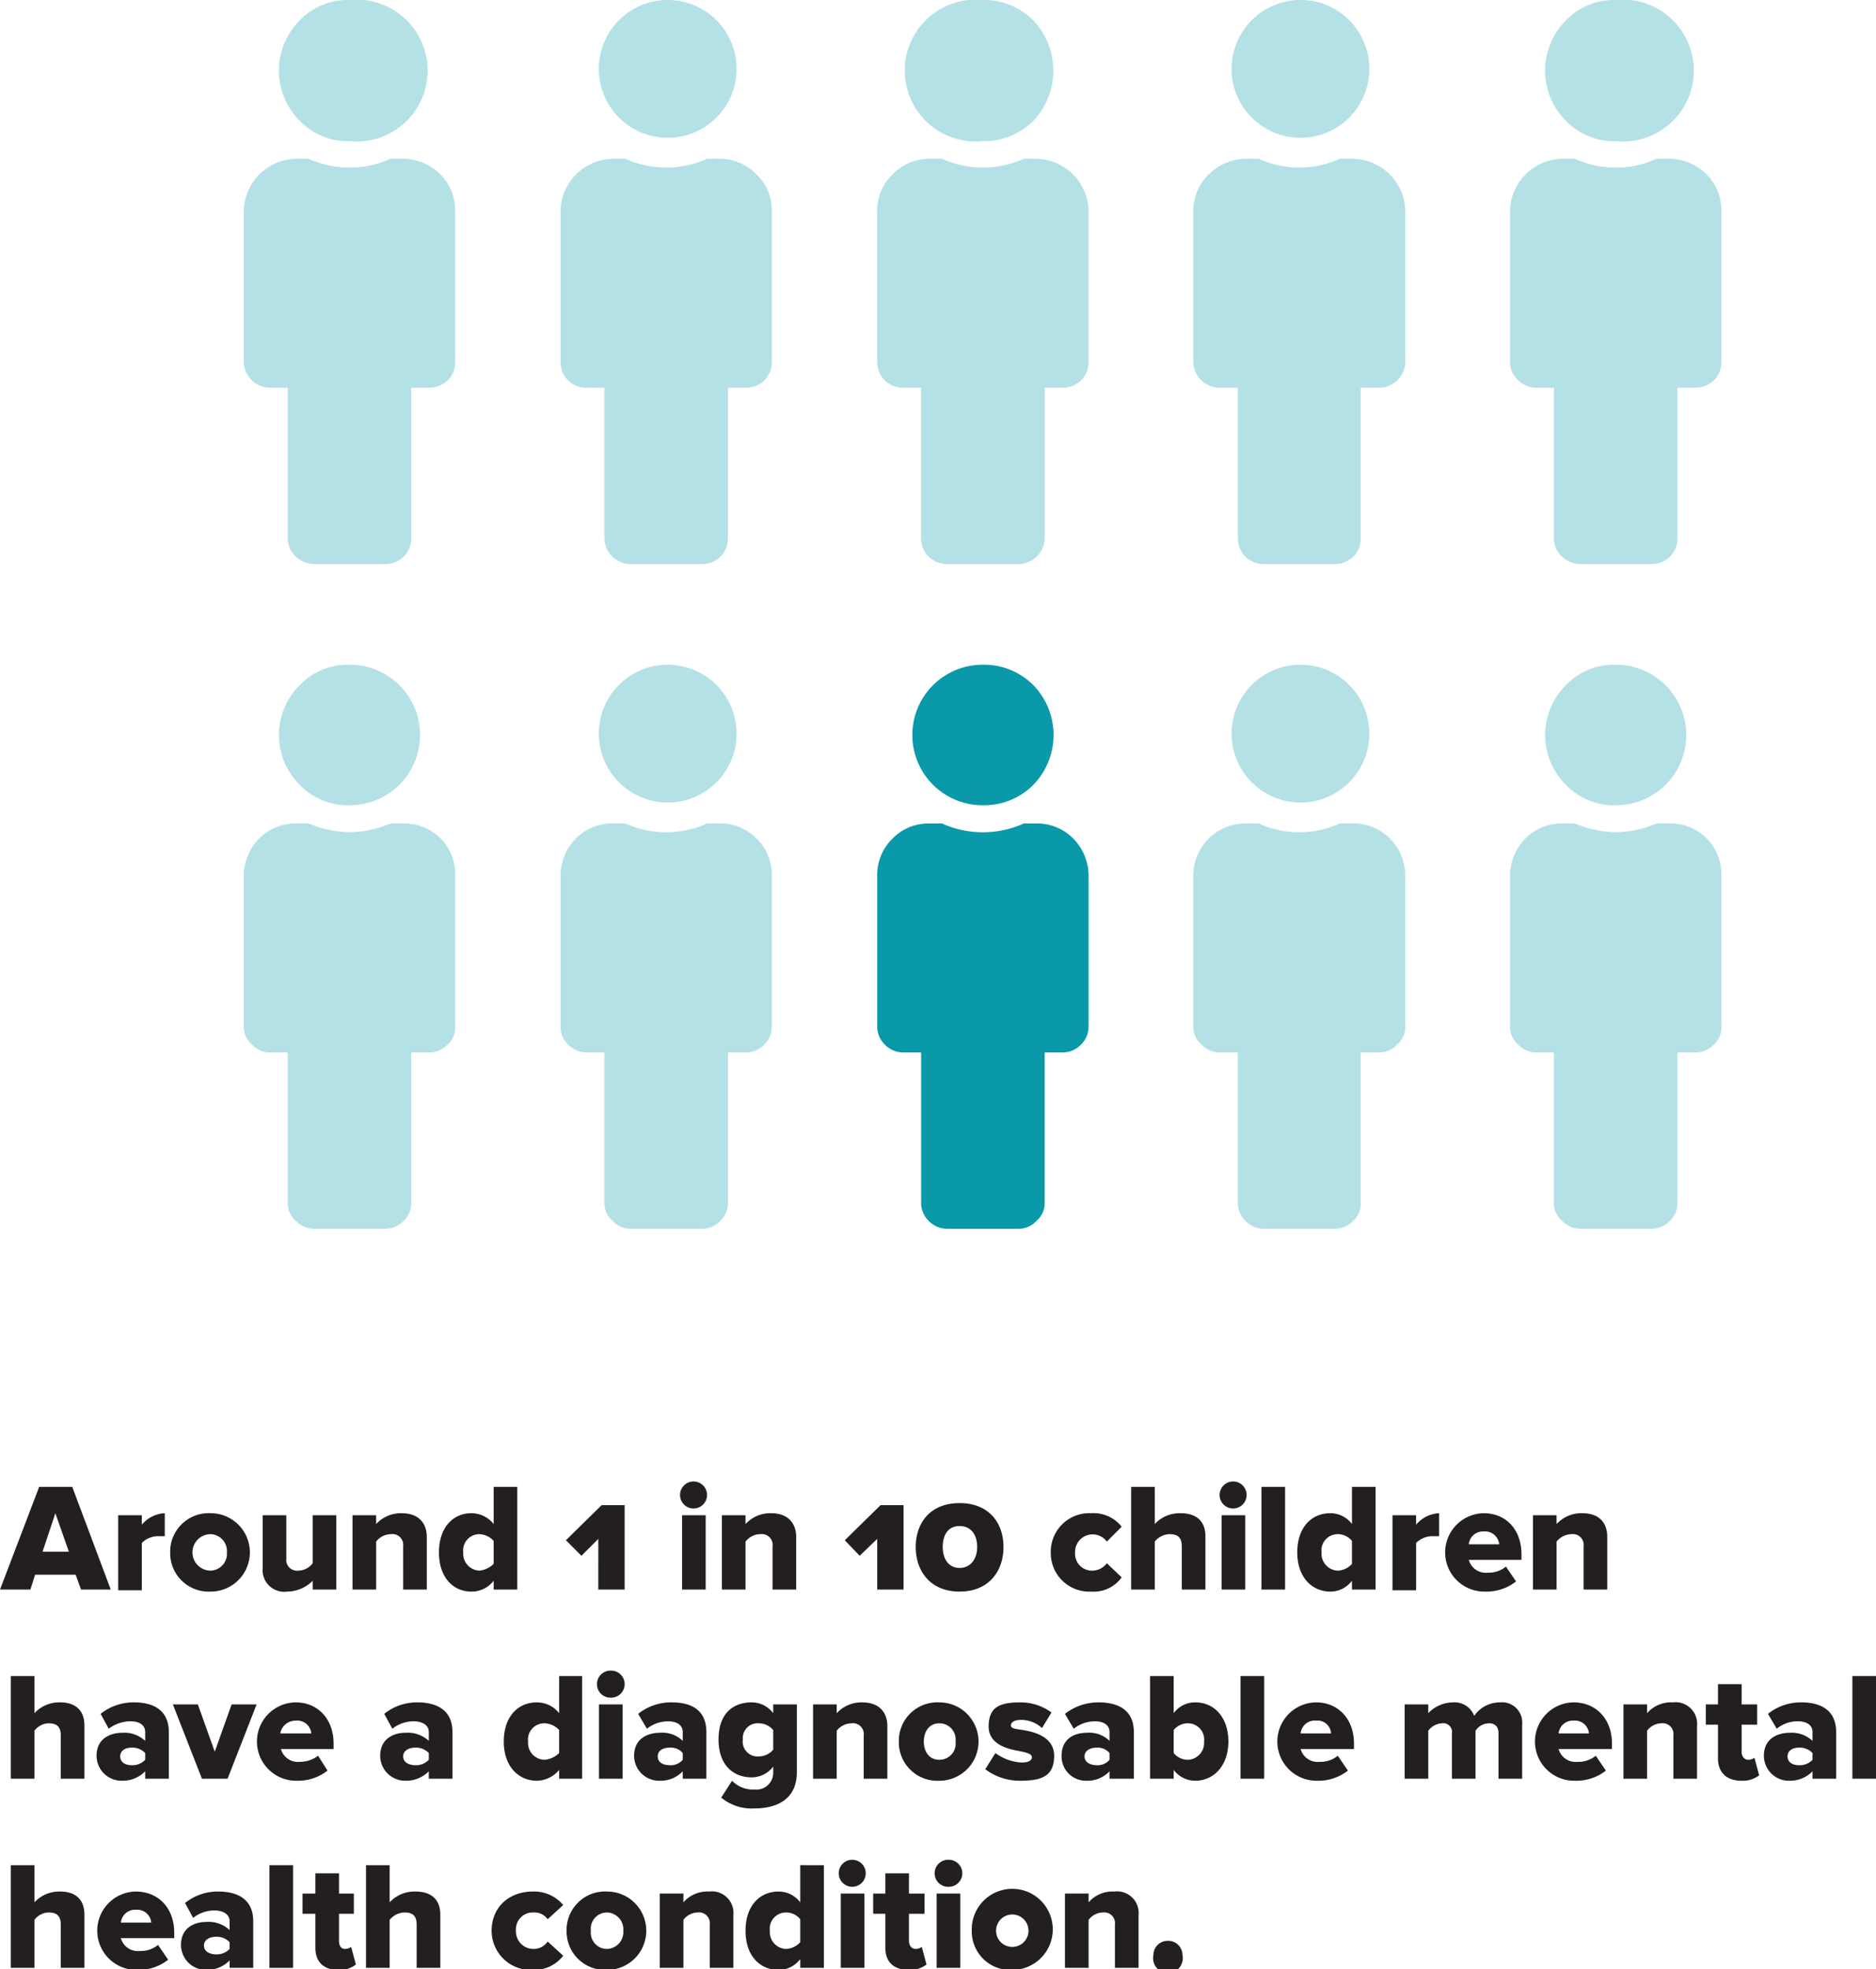 <?xml version="1.0" encoding="UTF-8"?>
<svg xmlns="http://www.w3.org/2000/svg" id="Layer_1" data-name="Layer 1" viewBox="0 0 277.8 291.5">
  <defs>
    <style>.cls-1{fill:#231f20;}.cls-2{fill:#b4e1e6;}.cls-3{fill:#0a99a9;}</style>
  </defs>
  <title>5502_STRONGER FAMILIES_INTRODUCTION_1_in_10</title>
  <path class="cls-1" d="M284.2,387.4h-6l-.7,2.2H273l5.8-15.2h4.9l5.7,15.2H285Zm-4.9-3.4h3.9l-2-5.7Zm11.2-5.4H294V380a4.7,4.7,0,0,1,3.4-1.7v3.4h-.9a3.4,3.4,0,0,0-2.5,1v7h-3.5Zm7.7,5.5a5.7,5.7,0,0,1,6-5.8,5.8,5.8,0,1,1,0,11.6A5.7,5.7,0,0,1,298.2,384.1Zm8.4,0a2.5,2.5,0,0,0-2.4-2.7,2.7,2.7,0,0,0,0,5.4A2.5,2.5,0,0,0,306.6,384.1Zm12.7,4.2a5.4,5.4,0,0,1-3.8,1.6,3.2,3.2,0,0,1-3.6-3.5v-7.8h3.5V385a1.6,1.6,0,0,0,1.8,1.8,2.7,2.7,0,0,0,2.1-1.1v-7.1h3.5v11h-3.5Zm13.4-5.1a1.6,1.6,0,0,0-1.8-1.8,2.8,2.8,0,0,0-2.2,1.1v7.1h-3.5v-11h3.5v1.3a5,5,0,0,1,3.8-1.6c2.5,0,3.7,1.5,3.7,3.5v7.8h-3.5Zm13.4,5.1a4.1,4.1,0,0,1-3.3,1.6c-2.7,0-4.8-2.1-4.8-5.8s2.1-5.8,4.8-5.8a4.2,4.2,0,0,1,3.3,1.6v-5.5h3.5v15.2h-3.5Zm0-5.9a3,3,0,0,0-2.1-1,2.4,2.4,0,0,0-2.4,2.7,2.5,2.5,0,0,0,2.4,2.7,3.5,3.5,0,0,0,2.1-1Zm15.5-.3-2.5,2.5-2.3-2.3,5.3-5.2h3.4v12.5h-3.9Zm12.1-6.5a2,2,0,0,1,2-2,2,2,0,1,1,0,4A2,2,0,0,1,373.7,375.6Zm.3,3h3.5v11H374Zm13.4,4.6a1.6,1.6,0,0,0-1.8-1.8,2.8,2.8,0,0,0-2.2,1.1v7.1h-3.5v-11h3.5v1.3a5,5,0,0,1,3.8-1.6c2.5,0,3.7,1.5,3.7,3.5v7.8h-3.5Zm15.5-1.1-2.6,2.5-2.2-2.3,5.3-5.2h3.4v12.5h-3.9Zm5.7,1.2c0-3.5,2.1-6.5,6.5-6.5s6.5,3,6.5,6.5-2.1,6.6-6.5,6.6S408.6,386.8,408.6,383.3Zm4,0c0,1.8.9,3.1,2.5,3.1s2.6-1.3,2.6-3.1-.9-3.1-2.6-3.1S412.6,381.5,412.6,383.3Zm22-5a5.3,5.3,0,0,1,4.5,2l-2.2,2.2a2.6,2.6,0,0,0-4.7,1.6,2.5,2.5,0,0,0,2.6,2.7,2.7,2.7,0,0,0,2.1-1.1l2.2,2.1a5.1,5.1,0,0,1-4.5,2.1,5.7,5.7,0,0,1-6-5.8A5.7,5.7,0,0,1,434.6,378.3Zm13.4,4.9c0-1.4-.7-1.8-1.8-1.8a2.9,2.9,0,0,0-2.2,1.1v7.1h-3.5V374.4H444v5.5a5,5,0,0,1,3.8-1.6c2.6,0,3.7,1.4,3.7,3.4v7.9H448Zm5.6-7.6a2,2,0,0,1,2-2,2,2,0,0,1,0,4A2,2,0,0,1,453.6,375.6Zm.3,3h3.5v11h-3.5Zm5.9-4.2h3.5v15.2h-3.5Zm13.4,13.9a4,4,0,0,1-3.2,1.6c-2.7,0-4.9-2.1-4.9-5.8s2.1-5.8,4.9-5.8a4,4,0,0,1,3.2,1.6v-5.5h3.5v15.2h-3.5Zm0-5.9a2.7,2.7,0,0,0-2.1-1,2.4,2.4,0,0,0-2.4,2.7,2.5,2.5,0,0,0,2.4,2.7,3,3,0,0,0,2.1-1Zm6-3.8h3.5V380a4.7,4.7,0,0,1,3.4-1.7v3.4h-.9a3.4,3.4,0,0,0-2.5,1v7h-3.5Zm13.5-.3c3.3,0,5.6,2.4,5.6,6.1v.8h-7.8a2.6,2.6,0,0,0,2.8,1.9,4,4,0,0,0,2.7-.9l1.5,2.2a7.1,7.1,0,0,1-4.6,1.5,5.8,5.8,0,1,1-.2-11.6Zm-2.2,4.6H495a2.1,2.1,0,0,0-2.3-1.9A2.1,2.1,0,0,0,490.5,382.9Zm17,.3a1.6,1.6,0,0,0-1.8-1.8,2.9,2.9,0,0,0-2.2,1.1v7.1H500v-11h3.5v1.3a5,5,0,0,1,3.8-1.6c2.6,0,3.7,1.5,3.7,3.5v7.8h-3.5Z" transform="translate(-273 -154.3)"></path>
  <path class="cls-1" d="M282,411.2c0-1.4-.7-1.8-1.8-1.8a2.7,2.7,0,0,0-2.1,1.1v7.1h-3.5V402.4h3.5v5.5a5,5,0,0,1,3.8-1.6c2.5,0,3.6,1.4,3.6,3.4v7.9H282Z" transform="translate(-273 -154.3)"></path>
  <path class="cls-1" d="M294.5,416.5a4.6,4.6,0,0,1-3.4,1.4,3.7,3.7,0,0,1-3.8-3.7c0-2.6,2.1-3.4,3.8-3.4a4.5,4.5,0,0,1,3.4,1.2v-1.3c0-1-.8-1.6-2.2-1.6a5.4,5.4,0,0,0-3.2,1.1l-1.2-2.2a7.8,7.8,0,0,1,5-1.7c2.6,0,5.1,1,5.1,4.4v6.9h-3.5Zm0-2.7a2.6,2.6,0,0,0-2-.8c-.9,0-1.7.4-1.7,1.3s.8,1.3,1.7,1.3a2.6,2.6,0,0,0,2-.8Z" transform="translate(-273 -154.3)"></path>
  <path class="cls-1" d="M298.6,406.6h3.7l2.5,7,2.5-7H311l-4.3,11h-3.8Z" transform="translate(-273 -154.3)"></path>
  <path class="cls-1" d="M316.8,406.3c3.2,0,5.6,2.4,5.6,6.1v.8h-7.8a2.6,2.6,0,0,0,2.8,1.9,4.4,4.4,0,0,0,2.7-.9l1.4,2.2a7.1,7.1,0,0,1-4.6,1.5,5.8,5.8,0,1,1-.1-11.6Zm-2.3,4.6h4.6a2.1,2.1,0,0,0-2.3-1.9A2.3,2.3,0,0,0,314.5,410.9Z" transform="translate(-273 -154.3)"></path>
  <path class="cls-1" d="M336.5,416.5a4.7,4.7,0,0,1-3.5,1.4,3.7,3.7,0,0,1-3.7-3.7c0-2.6,2.1-3.4,3.7-3.4a4.6,4.6,0,0,1,3.5,1.2v-1.3c0-1-.9-1.6-2.3-1.6a5.1,5.1,0,0,0-3.1,1.1l-1.2-2.2a7.7,7.7,0,0,1,4.9-1.7c2.7,0,5.2,1,5.2,4.4v6.9h-3.5Zm0-2.7a2.6,2.6,0,0,0-2-.8c-.9,0-1.8.4-1.8,1.3s.9,1.3,1.8,1.3a2.6,2.6,0,0,0,2-.8Z" transform="translate(-273 -154.3)"></path>
  <path class="cls-1" d="M355.8,416.3a4.4,4.4,0,0,1-3.3,1.6c-2.7,0-4.9-2.1-4.9-5.8s2.1-5.8,4.9-5.8a4.2,4.2,0,0,1,3.3,1.6v-5.5h3.4v15.2h-3.4Zm0-5.9a3,3,0,0,0-2.2-1,2.4,2.4,0,0,0-2.4,2.7,2.5,2.5,0,0,0,2.4,2.7,3.5,3.5,0,0,0,2.2-1Z" transform="translate(-273 -154.3)"></path>
  <path class="cls-1" d="M361.4,403.6a2,2,0,0,1,2.1-2,2,2,0,0,1,0,4A2,2,0,0,1,361.4,403.6Zm.3,3h3.5v11h-3.5Z" transform="translate(-273 -154.3)"></path>
  <path class="cls-1" d="M374.1,416.5a4.5,4.5,0,0,1-3.4,1.4,3.7,3.7,0,0,1-3.8-3.7c0-2.6,2.1-3.4,3.8-3.4a4.3,4.3,0,0,1,3.4,1.2v-1.3c0-1-.8-1.6-2.2-1.6a5.1,5.1,0,0,0-3.1,1.1l-1.3-2.2a7.8,7.8,0,0,1,5-1.7c2.7,0,5.1,1,5.1,4.4v6.9h-3.5Zm0-2.7a2.3,2.3,0,0,0-1.9-.8c-1,0-1.8.4-1.8,1.3s.8,1.3,1.8,1.3a2.3,2.3,0,0,0,1.9-.8Z" transform="translate(-273 -154.3)"></path>
  <path class="cls-1" d="M381.4,417.9a4.3,4.3,0,0,0,3.3,1.3,2.5,2.5,0,0,0,2.8-2.6v-.8a4,4,0,0,1-3.2,1.6c-2.7,0-4.9-1.8-4.9-5.6s2.1-5.5,4.9-5.5a4,4,0,0,1,3.2,1.6v-1.3H391v10c0,4.5-3.6,5.4-6.3,5.4a7.1,7.1,0,0,1-4.9-1.6Zm6.1-7.5a2.8,2.8,0,0,0-2.1-1,2.2,2.2,0,0,0-2.4,2.4,2.2,2.2,0,0,0,2.4,2.5,2.8,2.8,0,0,0,2.1-1Z" transform="translate(-273 -154.3)"></path>
  <path class="cls-1" d="M400.9,411.2a1.6,1.6,0,0,0-1.8-1.8,2.8,2.8,0,0,0-2.2,1.1v7.1h-3.5v-11h3.5v1.3a5,5,0,0,1,3.8-1.6c2.5,0,3.7,1.5,3.7,3.5v7.8h-3.5Z" transform="translate(-273 -154.3)"></path>
  <path class="cls-1" d="M406.1,412.1a5.7,5.7,0,0,1,6-5.8,5.8,5.8,0,1,1,0,11.6A5.7,5.7,0,0,1,406.1,412.1Zm8.4,0a2.4,2.4,0,0,0-2.4-2.7c-1.5,0-2.3,1.2-2.3,2.7s.8,2.7,2.3,2.7A2.4,2.4,0,0,0,414.5,412.1Z" transform="translate(-273 -154.3)"></path>
  <path class="cls-1" d="M420.4,413.8a7.1,7.1,0,0,0,3.9,1.4c1,0,1.5-.3,1.5-.8s-.9-.7-1.9-.9-4.5-.7-4.5-3.6,1.6-3.6,4.7-3.6a7.7,7.7,0,0,1,4.6,1.5l-1.4,2.3a4.5,4.5,0,0,0-3.2-1.2c-.8,0-1.4.3-1.4.8s.6.5,1.8.7,4.6.8,4.6,3.8-1.8,3.7-5,3.7a8.5,8.5,0,0,1-5.2-1.7Z" transform="translate(-273 -154.3)"></path>
  <path class="cls-1" d="M437.3,416.5a4.5,4.5,0,0,1-3.4,1.4,3.6,3.6,0,0,1-3.7-3.7c0-2.6,2-3.4,3.7-3.4a4.3,4.3,0,0,1,3.4,1.2v-1.3c0-1-.8-1.6-2.2-1.6a5.1,5.1,0,0,0-3.1,1.1l-1.3-2.2a8,8,0,0,1,5-1.7c2.7,0,5.2,1,5.2,4.4v6.9h-3.6Zm0-2.7a2.3,2.3,0,0,0-1.9-.8c-.9,0-1.8.4-1.8,1.3s.9,1.3,1.8,1.3a2.3,2.3,0,0,0,1.9-.8Z" transform="translate(-273 -154.3)"></path>
  <path class="cls-1" d="M443.3,402.4h3.5v5.5a3.9,3.9,0,0,1,3.2-1.6c2.8,0,4.9,2.2,4.9,5.8s-2.2,5.8-4.9,5.8a4,4,0,0,1-3.2-1.6v1.3h-3.5Zm5.6,12.4a2.5,2.5,0,0,0,2.4-2.7,2.4,2.4,0,0,0-2.4-2.7,2.7,2.7,0,0,0-2.1,1v3.4A2.7,2.7,0,0,0,448.9,414.8Z" transform="translate(-273 -154.3)"></path>
  <path class="cls-1" d="M456.7,402.4h3.5v15.2h-3.5Z" transform="translate(-273 -154.3)"></path>
  <path class="cls-1" d="M467.9,406.3c3.2,0,5.6,2.4,5.6,6.1v.8h-7.9a2.6,2.6,0,0,0,2.8,1.9,4,4,0,0,0,2.7-.9l1.5,2.2a7.1,7.1,0,0,1-4.6,1.5,5.8,5.8,0,1,1-.1-11.6Zm-2.3,4.6h4.5a2,2,0,0,0-2.2-1.9A2.1,2.1,0,0,0,465.6,410.9Z" transform="translate(-273 -154.3)"></path>
  <path class="cls-1" d="M494.9,410.9c0-.9-.4-1.5-1.4-1.5a2.4,2.4,0,0,0-2,1.1v7.1H488v-6.7a1.3,1.3,0,0,0-1.5-1.5,2.7,2.7,0,0,0-2,1.1v7.1H481v-11h3.5v1.3a5.1,5.1,0,0,1,3.7-1.6,3.1,3.1,0,0,1,3.1,2,4.6,4.6,0,0,1,3.8-2,3,3,0,0,1,3.3,3.3v8h-3.5Z" transform="translate(-273 -154.3)"></path>
  <path class="cls-1" d="M506,406.3c3.3,0,5.7,2.4,5.7,6.1v.8h-7.9a2.6,2.6,0,0,0,2.8,1.9,4,4,0,0,0,2.7-.9l1.5,2.2a7.1,7.1,0,0,1-4.6,1.5,5.8,5.8,0,1,1-.2-11.6Zm-2.2,4.6h4.5A2.1,2.1,0,0,0,506,409,2.1,2.1,0,0,0,503.8,410.9Z" transform="translate(-273 -154.3)"></path>
  <path class="cls-1" d="M520.8,411.2a1.6,1.6,0,0,0-1.8-1.8,2.7,2.7,0,0,0-2.1,1.1v7.1h-3.5v-11h3.5v1.3a4.7,4.7,0,0,1,3.8-1.6,3.2,3.2,0,0,1,3.6,3.5v7.8h-3.5Z" transform="translate(-273 -154.3)"></path>
  <path class="cls-1" d="M527.4,414.6v-5h-1.8v-3h1.8v-3h3.5v3h2.3v3h-2.3v4c0,.7.4,1.2,1,1.2a1.6,1.6,0,0,0,.9-.3l.7,2.6a4,4,0,0,1-2.6.8C528.7,417.9,527.4,416.7,527.4,414.6Z" transform="translate(-273 -154.3)"></path>
  <path class="cls-1" d="M541.4,416.5a4.6,4.6,0,0,1-3.4,1.4,3.7,3.7,0,0,1-3.8-3.7c0-2.6,2.1-3.4,3.8-3.4a4.5,4.5,0,0,1,3.4,1.2v-1.3c0-1-.8-1.6-2.2-1.6a4.9,4.9,0,0,0-3.1,1.1l-1.3-2.2a7.8,7.8,0,0,1,5-1.7c2.6,0,5.1,1,5.1,4.4v6.9h-3.5Zm0-2.7a2.6,2.6,0,0,0-2-.8c-.9,0-1.7.4-1.7,1.3s.8,1.3,1.7,1.3a2.6,2.6,0,0,0,2-.8Z" transform="translate(-273 -154.3)"></path>
  <path class="cls-1" d="M547.3,402.4h3.5v15.2h-3.5Z" transform="translate(-273 -154.3)"></path>
  <path class="cls-1" d="M282,439.2c0-1.4-.7-1.8-1.8-1.8a2.7,2.7,0,0,0-2.1,1.1v7.1h-3.5V430.4h3.5v5.5a5,5,0,0,1,3.8-1.6c2.5,0,3.6,1.4,3.6,3.4v7.9H282Z" transform="translate(-273 -154.3)"></path>
  <path class="cls-1" d="M293.1,434.3c3.3,0,5.7,2.4,5.7,6.1v.8h-7.9a2.6,2.6,0,0,0,2.8,1.9,4,4,0,0,0,2.7-.9l1.5,2.2a7.1,7.1,0,0,1-4.6,1.5,5.8,5.8,0,1,1-.2-11.6Zm-2.2,4.6h4.5a2.1,2.1,0,0,0-2.3-1.9A2.1,2.1,0,0,0,290.9,438.9Z" transform="translate(-273 -154.3)"></path>
  <path class="cls-1" d="M307,444.5a4.7,4.7,0,0,1-3.5,1.4,3.7,3.7,0,0,1-3.7-3.7c0-2.6,2.1-3.4,3.7-3.4A4.6,4.6,0,0,1,307,440v-1.3c0-1-.9-1.6-2.3-1.6a5.1,5.1,0,0,0-3.1,1.1l-1.2-2.2a7.7,7.7,0,0,1,4.9-1.7c2.7,0,5.2,1,5.2,4.4v6.9H307Zm0-2.7a2.6,2.6,0,0,0-2-.8c-.9,0-1.8.4-1.8,1.3s.9,1.3,1.8,1.3a2.6,2.6,0,0,0,2-.8Z" transform="translate(-273 -154.3)"></path>
  <path class="cls-1" d="M312.9,430.4h3.5v15.2h-3.5Z" transform="translate(-273 -154.3)"></path>
  <path class="cls-1" d="M319.7,442.6v-5h-1.9v-3h1.9v-3h3.5v3h2.2v3h-2.2v4c0,.7.3,1.2.9,1.2a1.6,1.6,0,0,0,.9-.3l.7,2.6a3.8,3.8,0,0,1-2.6.8C320.9,445.9,319.7,444.7,319.7,442.6Z" transform="translate(-273 -154.3)"></path>
  <path class="cls-1" d="M334.7,439.2c0-1.4-.7-1.8-1.8-1.8a2.9,2.9,0,0,0-2.2,1.1v7.1h-3.5V430.4h3.5v5.5a5,5,0,0,1,3.8-1.6c2.6,0,3.7,1.4,3.7,3.4v7.9h-3.5Z" transform="translate(-273 -154.3)"></path>
  <path class="cls-1" d="M351.9,434.3a5.6,5.6,0,0,1,4.5,2l-2.3,2.1a2.4,2.4,0,0,0-2.1-1,2.5,2.5,0,0,0-2.6,2.7,2.6,2.6,0,0,0,2.6,2.7,2.5,2.5,0,0,0,2.1-1.1l2.3,2.1a5.4,5.4,0,0,1-4.5,2.1,5.8,5.8,0,0,1-6.1-5.8C345.8,436.6,348.4,434.3,351.9,434.3Z" transform="translate(-273 -154.3)"></path>
  <path class="cls-1" d="M356.9,440.1a5.7,5.7,0,0,1,6-5.8,5.8,5.8,0,1,1,0,11.6A5.7,5.7,0,0,1,356.9,440.1Zm8.4,0a2.5,2.5,0,0,0-2.4-2.7,2.4,2.4,0,0,0-2.4,2.7,2.4,2.4,0,0,0,2.4,2.7A2.5,2.5,0,0,0,365.3,440.1Z" transform="translate(-273 -154.3)"></path>
  <path class="cls-1" d="M378.1,439.2a1.6,1.6,0,0,0-1.8-1.8,2.7,2.7,0,0,0-2.1,1.1v7.1h-3.5v-11h3.5v1.3a4.7,4.7,0,0,1,3.8-1.6,3.2,3.2,0,0,1,3.6,3.5v7.8h-3.5Z" transform="translate(-273 -154.3)"></path>
  <path class="cls-1" d="M391.5,444.3a4,4,0,0,1-3.2,1.6c-2.8,0-4.9-2.1-4.9-5.8s2.1-5.8,4.9-5.8a4,4,0,0,1,3.2,1.6v-5.5H395v15.2h-3.5Zm0-5.9a2.7,2.7,0,0,0-2.1-1,2.4,2.4,0,0,0-2.4,2.7,2.5,2.5,0,0,0,2.4,2.7,3,3,0,0,0,2.1-1Z" transform="translate(-273 -154.3)"></path>
  <path class="cls-1" d="M397.2,431.6a2,2,0,1,1,2,2A2,2,0,0,1,397.2,431.6Zm.3,3H401v11h-3.5Z" transform="translate(-273 -154.3)"></path>
  <path class="cls-1" d="M404.1,442.6v-5h-1.8v-3h1.8v-3h3.5v3h2.3v3h-2.3v4c0,.7.4,1.2,1,1.2a1.6,1.6,0,0,0,.9-.3l.7,2.6a4,4,0,0,1-2.6.8C405.3,445.9,404.1,444.7,404.1,442.6Z" transform="translate(-273 -154.3)"></path>
  <path class="cls-1" d="M411.4,431.6a2,2,0,0,1,2.1-2,2,2,0,0,1,0,4A2,2,0,0,1,411.4,431.6Zm.3,3h3.5v11h-3.5Z" transform="translate(-273 -154.3)"></path>
  <path class="cls-1" d="M416.9,440.1a6,6,0,1,1,6,5.8A5.7,5.7,0,0,1,416.9,440.1Zm8.4,0a2.4,2.4,0,1,0-4.8,0,2.4,2.4,0,1,0,4.8,0Z" transform="translate(-273 -154.3)"></path>
  <path class="cls-1" d="M438.1,439.2a1.6,1.6,0,0,0-1.8-1.8,2.7,2.7,0,0,0-2.1,1.1v7.1h-3.5v-11h3.5v1.3a4.7,4.7,0,0,1,3.8-1.6,3.2,3.2,0,0,1,3.6,3.5v7.8h-3.5Z" transform="translate(-273 -154.3)"></path>
  <path class="cls-1" d="M445.9,441.6a2.1,2.1,0,0,1,2.2,2.1,2.2,2.2,0,1,1-4.3,0A2.1,2.1,0,0,1,445.9,441.6Z" transform="translate(-273 -154.3)"></path>
  <path class="cls-2" d="M332.6,177.8a7.9,7.9,0,0,1,5.6,2.3,7.5,7.5,0,0,1,2.2,5.5v22.2a3.7,3.7,0,0,1-1.1,2.8,4.1,4.1,0,0,1-2.8,1.1h-2.6v22.2a3.8,3.8,0,0,1-3.9,3.9H319.6a4.1,4.1,0,0,1-2.8-1.1,3.8,3.8,0,0,1-1.2-2.8V211.7H313a3.9,3.9,0,0,1-2.7-1.1,3.8,3.8,0,0,1-1.2-2.8V185.6a7.9,7.9,0,0,1,7.9-7.8h1.7a14.6,14.6,0,0,0,6.1,1.3,14.1,14.1,0,0,0,6-1.3Zm-7.8-23.5a9.9,9.9,0,0,0-7.4,3,10.5,10.5,0,0,0,0,14.9,9.9,9.9,0,0,0,7.4,3,10.5,10.5,0,1,0,0-20.9" transform="translate(-273 -154.3)"></path>
  <path class="cls-2" d="M332.6,276.2a7.5,7.5,0,0,1,7.8,7.8v22.2a3.3,3.3,0,0,1-1.1,2.7,3.8,3.8,0,0,1-2.8,1.2h-2.6v22.2a3.7,3.7,0,0,1-1.1,2.7,3.8,3.8,0,0,1-2.8,1.2H319.6a3.8,3.8,0,0,1-2.8-1.2,3.4,3.4,0,0,1-1.2-2.7V310.1H313a3.6,3.6,0,0,1-2.7-1.2,3.4,3.4,0,0,1-1.2-2.7V284a7.9,7.9,0,0,1,2.3-5.6,7.6,7.6,0,0,1,5.6-2.2h1.7a16.3,16.3,0,0,0,6.1,1.3,15.8,15.8,0,0,0,6-1.3Zm-7.8-23.5a9.9,9.9,0,0,0-7.4,3,10.4,10.4,0,0,0,0,14.8,9.9,9.9,0,0,0,7.4,3,10.4,10.4,0,1,0,0-20.8" transform="translate(-273 -154.3)"></path>
  <path class="cls-2" d="M379.5,177.8a7.5,7.5,0,0,1,5.5,2.3,7.3,7.3,0,0,1,2.3,5.5v22.2a3.8,3.8,0,0,1-3.9,3.9h-2.6v22.2a3.8,3.8,0,0,1-3.9,3.9H366.4a3.9,3.9,0,0,1-2.7-1.1,3.8,3.8,0,0,1-1.2-2.8V211.7h-2.6a3.8,3.8,0,0,1-3.9-3.9V185.6a7.9,7.9,0,0,1,7.8-7.8h1.8a14.7,14.7,0,0,0,12.1,0Zm-7.8-23.5a10.2,10.2,0,1,0,7.4,3,10.2,10.2,0,0,0-7.4-3" transform="translate(-273 -154.3)"></path>
  <path class="cls-2" d="M379.5,276.2a7.4,7.4,0,0,1,5.5,2.2,7.5,7.5,0,0,1,2.3,5.6v22.2a3.7,3.7,0,0,1-1.1,2.7,3.8,3.8,0,0,1-2.8,1.2h-2.6v22.2a3.7,3.7,0,0,1-1.1,2.7,3.8,3.8,0,0,1-2.8,1.2H366.4a3.6,3.6,0,0,1-2.7-1.2,3.4,3.4,0,0,1-1.2-2.7V310.1h-2.6a3.8,3.8,0,0,1-2.8-1.2,3.7,3.7,0,0,1-1.1-2.7V284a7.9,7.9,0,0,1,2.3-5.6,7.5,7.5,0,0,1,5.5-2.2h1.8a14.7,14.7,0,0,0,12.1,0Zm-7.8-23.5a10.2,10.2,0,1,0,7.4,3,10.2,10.2,0,0,0-7.4-3" transform="translate(-273 -154.3)"></path>
  <path class="cls-2" d="M426.4,177.8a7.9,7.9,0,0,1,7.8,7.8v22.2a3.8,3.8,0,0,1-3.9,3.9h-2.6v22.2a3.8,3.8,0,0,1-1.2,2.8,3.9,3.9,0,0,1-2.7,1.1H413.3a3.8,3.8,0,0,1-3.9-3.9V211.7h-2.6a3.8,3.8,0,0,1-3.9-3.9V185.6a7.3,7.3,0,0,1,2.3-5.5,7.5,7.5,0,0,1,5.5-2.3h1.8a14.7,14.7,0,0,0,12.1,0Zm-7.9-23.5a10.5,10.5,0,1,0,0,20.9,10.3,10.3,0,0,0,7.5-3,10.8,10.8,0,0,0,0-14.9,10.3,10.3,0,0,0-7.5-3" transform="translate(-273 -154.3)"></path>
  <path class="cls-3" d="M426.4,276.2a7.5,7.5,0,0,1,5.5,2.2,7.9,7.9,0,0,1,2.3,5.6v22.2a3.7,3.7,0,0,1-1.1,2.7,3.8,3.8,0,0,1-2.8,1.2h-2.6v22.2a3.4,3.4,0,0,1-1.2,2.7,3.6,3.6,0,0,1-2.7,1.2H413.3a3.8,3.8,0,0,1-2.8-1.2,3.7,3.7,0,0,1-1.1-2.7V310.1h-2.6a3.8,3.8,0,0,1-2.8-1.2,3.7,3.7,0,0,1-1.1-2.7V284a7.5,7.5,0,0,1,2.3-5.6,7.4,7.4,0,0,1,5.5-2.2h1.8a14.7,14.7,0,0,0,12.1,0Zm-7.9-23.5a10.4,10.4,0,1,0,0,20.8,10.3,10.3,0,0,0,7.5-3,10.6,10.6,0,0,0,0-14.8,10.3,10.3,0,0,0-7.5-3" transform="translate(-273 -154.3)"></path>
  <path class="cls-2" d="M473.2,177.8a7.9,7.9,0,0,1,7.9,7.8v22.2a3.8,3.8,0,0,1-1.2,2.8,3.9,3.9,0,0,1-2.7,1.1h-2.7v22.2a3.7,3.7,0,0,1-1.1,2.8,4.1,4.1,0,0,1-2.8,1.1H460.2a3.8,3.8,0,0,1-3.9-3.9V211.7h-2.6a4.1,4.1,0,0,1-2.8-1.1,3.8,3.8,0,0,1-1.2-2.8V185.6a7.6,7.6,0,0,1,2.3-5.5,7.9,7.9,0,0,1,5.6-2.3h1.8a14.5,14.5,0,0,0,12,0Zm-7.8-23.5a10.2,10.2,0,1,0,7.4,3,10.1,10.1,0,0,0-7.4-3" transform="translate(-273 -154.3)"></path>
  <path class="cls-2" d="M473.2,276.2a7.6,7.6,0,0,1,5.6,2.2,7.9,7.9,0,0,1,2.3,5.6v22.2a3.4,3.4,0,0,1-1.2,2.7,3.6,3.6,0,0,1-2.7,1.2h-2.7v22.2a3.3,3.3,0,0,1-1.1,2.7,3.8,3.8,0,0,1-2.8,1.2H460.2a3.8,3.8,0,0,1-2.8-1.2,3.7,3.7,0,0,1-1.1-2.7V310.1h-2.6a3.8,3.8,0,0,1-2.8-1.2,3.4,3.4,0,0,1-1.2-2.7V284a7.9,7.9,0,0,1,2.3-5.6,7.8,7.8,0,0,1,5.6-2.2h1.8a14.5,14.5,0,0,0,12,0Zm-7.8-23.5a10.2,10.2,0,1,0,7.4,3,10.1,10.1,0,0,0-7.4-3" transform="translate(-273 -154.3)"></path>
  <path class="cls-2" d="M520.1,177.8a7.9,7.9,0,0,1,5.6,2.3,7.5,7.5,0,0,1,2.2,5.5v22.2a3.7,3.7,0,0,1-1.1,2.8,4.1,4.1,0,0,1-2.8,1.1h-2.6v22.2a3.8,3.8,0,0,1-3.9,3.9H507.1a4.1,4.1,0,0,1-2.8-1.1,3.8,3.8,0,0,1-1.2-2.8V211.7h-2.6a3.9,3.9,0,0,1-2.7-1.1,3.8,3.8,0,0,1-1.2-2.8V185.6a7.9,7.9,0,0,1,7.9-7.8h1.7a14.6,14.6,0,0,0,6.1,1.3,14.1,14.1,0,0,0,6-1.3Zm-7.8-23.5a9.9,9.9,0,0,0-7.4,3,10.5,10.5,0,0,0,0,14.9,9.9,9.9,0,0,0,7.4,3,10.5,10.5,0,1,0,0-20.9" transform="translate(-273 -154.3)"></path>
  <path class="cls-2" d="M520.1,276.2a7.5,7.5,0,0,1,7.8,7.8v22.2a3.3,3.3,0,0,1-1.1,2.7,3.8,3.8,0,0,1-2.8,1.2h-2.6v22.2a3.7,3.7,0,0,1-1.1,2.7,3.8,3.8,0,0,1-2.8,1.2H507.1a3.8,3.8,0,0,1-2.8-1.2,3.4,3.4,0,0,1-1.2-2.7V310.1h-2.6a3.6,3.6,0,0,1-2.7-1.2,3.4,3.4,0,0,1-1.2-2.7V284a7.9,7.9,0,0,1,2.3-5.6,7.6,7.6,0,0,1,5.6-2.2h1.7a16.3,16.3,0,0,0,6.1,1.3,15.8,15.8,0,0,0,6-1.3Zm-7.8-23.5a9.9,9.9,0,0,0-7.4,3,10.4,10.4,0,0,0,0,14.8,9.9,9.9,0,0,0,7.4,3,10.4,10.4,0,1,0,0-20.8" transform="translate(-273 -154.3)"></path>
</svg>
